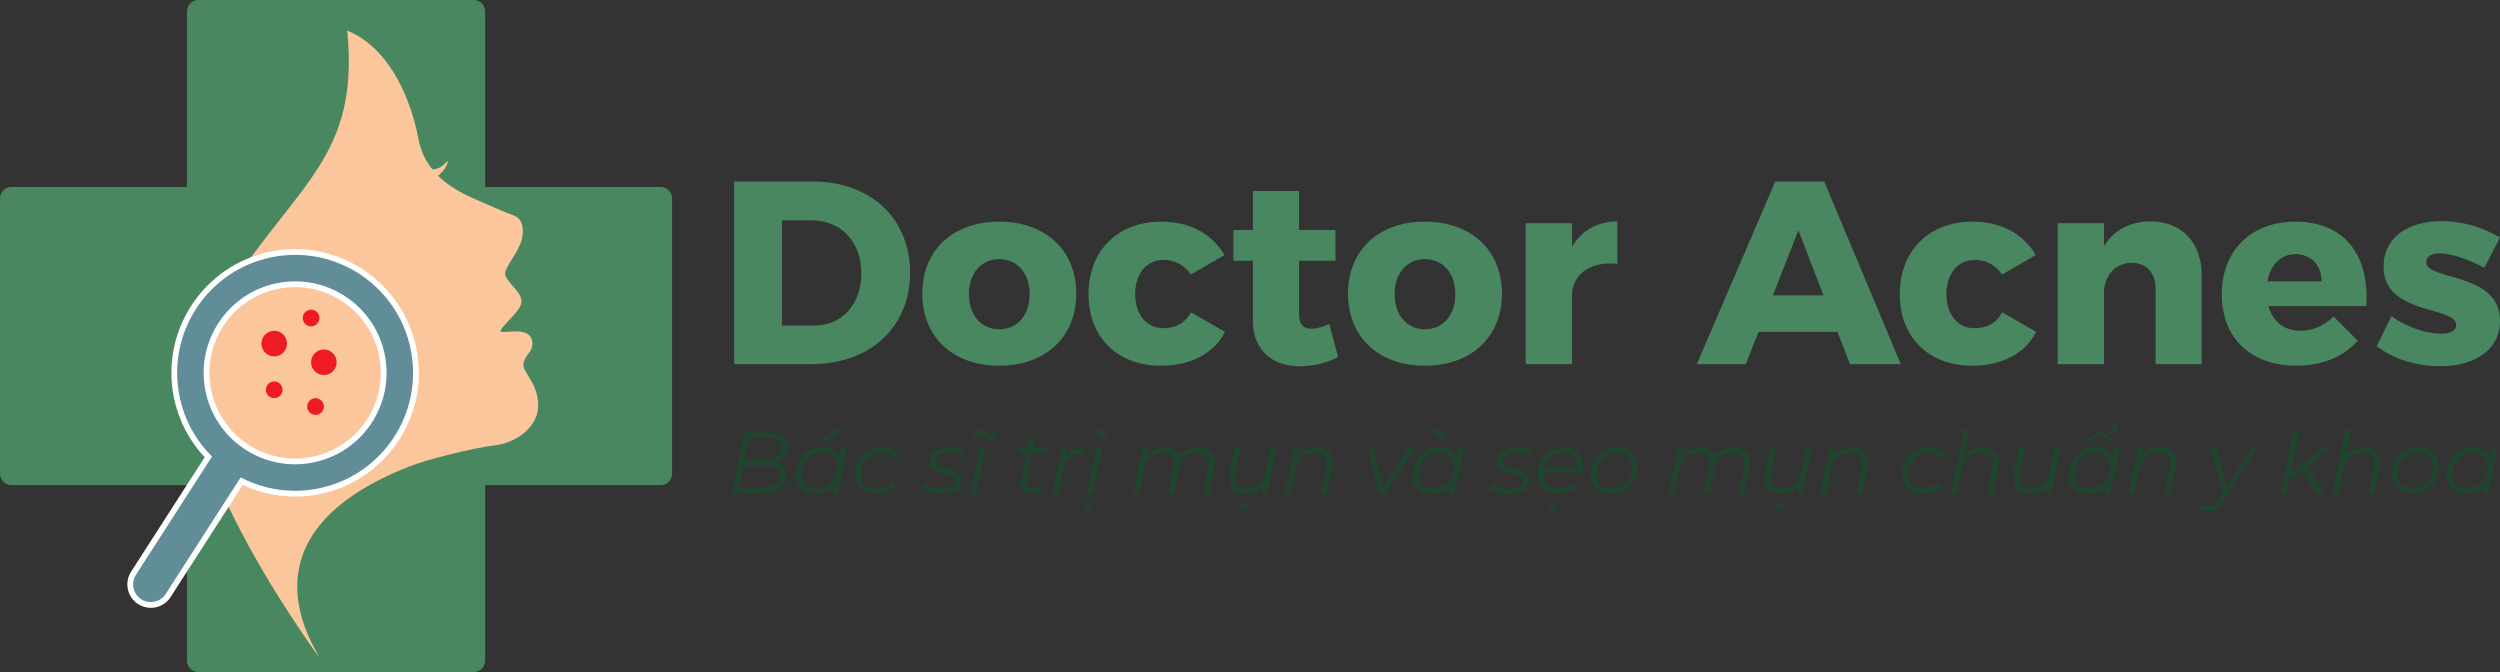 <?xml version="1.0" encoding="utf-8"?>
<!-- Generator: Adobe Illustrator 16.0.0, SVG Export Plug-In . SVG Version: 6.00 Build 0)  -->
<!DOCTYPE svg PUBLIC "-//W3C//DTD SVG 1.1//EN" "http://www.w3.org/Graphics/SVG/1.1/DTD/svg11.dtd">
<svg version="1.1" id="Layer_1" xmlns:x="http://ns.adobe.com/Extensibility/1.0/" xmlns:i="http://ns.adobe.com/AdobeIllustrator/10.0/" xmlns:graph="http://ns.adobe.com/Graphs/1.0/"
	 xmlns="http://www.w3.org/2000/svg" xmlns:xlink="http://www.w3.org/1999/xlink" xmlns:a="http://ns.adobe.com/AdobeSVGViewerExtensions/3.0/"
	 x="0px" y="0px" width="947.524px" height="254.724px" viewBox="0 0 947.524 254.724"
	 style="enable-background:new 0 0 947.524 254.724;" xml:space="preserve">
<rect x="0" y="0" width="947.524" height="254.724" fill="#333333" stroke="none"/>
<style type="text/css">
<![CDATA[
	.st0{fill:#48875F;}
	.st1{fill:#ED1C24;}
	.st2{fill:#21442E;}
	.st3{fill:#FCC69C;}
	.st4{fill:#608D98;}
	.st5{fill:#FFFFFF;}
]]>
</style>
<path class="st0" d="M344.918,103.36c0,20.634-15.103,34.654-37.518,34.654h-29.126V68.802h29.819
	C330.013,68.802,344.918,82.822,344.918,103.36 M326.458,103.556c0-11.946-7.8-20.042-18.759-20.042h-11.354V123.4h12.241
	C319.05,123.4,326.458,115.404,326.458,103.556"/>
<path class="st0" d="M407.913,111.258c0,16.485-11.647,27.349-29.223,27.349c-17.571,0-29.127-10.863-29.127-27.349
	c0-16.387,11.556-27.25,29.127-27.25C396.266,84.007,407.913,94.871,407.913,111.258 M367.24,111.455
	c0,7.998,4.638,13.329,11.45,13.329c6.912,0,11.552-5.331,11.552-13.329c0-7.898-4.641-13.23-11.552-13.23
	C371.877,98.225,367.24,103.557,367.24,111.455"/>
<path class="st0" d="M440.898,98.522c-6.32,0-10.664,5.232-10.664,12.932c0,7.801,4.344,12.938,10.664,12.938
	c4.637,0,8.291-1.877,10.464-6.026l12.932,7.408c-4.244,8.193-12.932,12.833-24.288,12.833c-16.488,0-27.446-10.76-27.446-27.054
	c0-16.586,11.056-27.544,27.644-27.544c10.763,0,19.254,4.64,23.894,12.636l-12.736,7.407
	C448.99,100.596,445.437,98.522,440.898,98.522"/>
<path class="st0" d="M507.149,135.25c-3.851,2.271-9.184,3.554-14.416,3.554c-10.365,0.1-17.869-6.024-17.869-17.078V98.817h-7.405
	V87.168h7.405V72.358h17.478v14.811h13.819v11.649h-13.819v20.143c0,3.947,1.776,5.724,4.837,5.627c1.774,0,4.046-0.69,6.614-1.779
	L507.149,135.25z"/>
<path class="st0" d="M569.253,111.258c0,16.485-11.647,27.349-29.222,27.349c-17.573,0-29.129-10.863-29.129-27.349
	c0-16.387,11.556-27.25,29.129-27.25C557.605,84.007,569.253,94.871,569.253,111.258 M528.578,111.455
	c0,7.998,4.64,13.329,11.453,13.329c6.909,0,11.551-5.331,11.551-13.329c0-7.898-4.642-13.23-11.551-13.23
	C533.218,98.225,528.578,103.557,528.578,111.455"/>
<path class="st0" d="M612.996,83.911v16.094c-9.772-0.991-16.289,3.356-17.179,10.759v27.248h-17.575V84.603h17.575v8.884
	C599.472,87.366,605.491,83.911,612.996,83.911"/>
<path class="st0" d="M696.43,125.773h-29.917l-4.839,12.24h-18.563l29.722-69.211h18.562l29.024,69.211h-19.25L696.43,125.773z
	 M691.099,111.949l-9.479-24.683l-9.678,24.683H691.099z"/>
<path class="st0" d="M748.367,98.522c-6.318,0-10.664,5.232-10.664,12.932c0,7.801,4.346,12.938,10.664,12.938
	c4.639,0,8.293-1.877,10.466-6.026l12.93,7.408c-4.241,8.193-12.93,12.833-24.284,12.833c-16.489,0-27.447-10.76-27.447-27.054
	c0-16.586,11.057-27.544,27.645-27.544c10.763,0,19.253,4.64,23.892,12.636l-12.734,7.407
	C756.461,100.596,752.906,98.522,748.367,98.522"/>
<path class="st0" d="M834.468,104.347v33.665h-17.479v-28.63c0-6.021-3.555-9.775-9.08-9.775
	c-5.924,0.099-9.775,4.146-10.467,10.171v28.233H779.87V84.603h17.572v8.688c3.753-6.122,9.875-9.379,17.672-9.379
	C826.767,83.911,834.468,91.807,834.468,104.347"/>
<path class="st0" d="M896.869,115.998h-37.12c1.677,6.022,6.116,9.378,12.144,9.378c4.539,0,8.982-1.876,12.536-5.431l9.185,9.184
	c-5.435,6.121-13.429,9.478-23.301,9.478c-17.477,0-28.239-10.76-28.239-27.054c0-16.583,11.157-27.545,27.844-27.545
	C888.579,84.007,898.052,96.547,896.869,115.998 M879.886,106.616c0-6.118-3.949-10.267-9.871-10.267
	c-5.727,0-9.48,4.149-10.662,10.267H879.886z"/>
<path class="st0" d="M924.619,96.053c-2.963,0-5.036,1.087-5.036,3.357c0,7.011,28.038,3.653,27.941,22.215
	c0,10.959-9.577,17.179-22.609,17.179c-8.985,0-17.574-2.568-24.093-7.604l5.532-11.354c6.12,4.246,13.031,6.617,18.955,6.617
	c3.26,0,5.625-1.087,5.625-3.258c0-7.308-27.546-3.654-27.546-22.118c0-11.154,9.381-17.277,21.921-17.277
	c7.7,0,15.497,2.172,22.215,6.222l-5.927,11.451C934.985,98.029,928.96,96.053,924.619,96.053"/>
<path class="st2" d="M297.961,179.918c0,4.707-3.846,7.192-9.909,7.192h-10.778l4.643-23.202h9.912c4.441,0,7.128,1.69,7.128,4.939
	c0,3.28-2.022,5.435-4.708,6.298C296.57,175.774,297.961,177.366,297.961,179.918 M295.542,179.952c0-2.618-1.891-3.581-5.403-3.581
	h-8.292l-1.721,8.718h8.124C292.891,185.089,295.542,183.302,295.542,179.952 M283.938,165.928l-1.689,8.421h7.392
	c3.976,0,6.796-1.722,6.796-5.073c0-2.284-1.892-3.348-5.073-3.348H283.938z"/>
<path class="st2" d="M321.167,169.677l-3.483,17.434h-2.254l0.563-2.752c-1.655,1.826-3.973,2.922-6.795,2.922
	c-4.475,0-7.588-2.788-7.588-7.394c0-5.965,4.175-10.345,9.846-10.345c3.315,0,5.636,1.36,6.628,3.778l0.729-3.644H321.167z
	 M317.254,177.034c0-3.414-2.09-5.436-5.737-5.436c-4.34,0-7.556,3.446-7.556,8.187c0,3.414,2.091,5.406,5.736,5.406
	C314.038,185.191,317.254,181.774,317.254,177.034 M313.608,166.991h-2.453l5.037-4.113h3.216L313.608,166.991z"/>
<path class="st2" d="M324.085,179.885c0-5.963,4.207-10.343,10.14-10.343c3.181,0,5.572,1.16,6.866,3.483l-1.991,1.156
	c-0.993-1.72-2.684-2.583-5.074-2.583c-4.375,0-7.589,3.446-7.589,8.187c0,3.414,2.088,5.403,5.802,5.403
	c2.219,0,4.244-0.861,5.502-2.519l1.691,1.293c-1.557,2.089-4.308,3.317-7.292,3.317
	C327.167,187.28,324.085,184.358,324.085,179.885"/>
<path class="st2" d="M349.744,185.156l1.125-1.854c1.326,1.156,3.646,1.92,6.03,1.92c3.35,0,5.175-1.159,5.175-3.115
	c0-3.944-9.879-1.224-9.879-7.126c0-3.317,2.985-5.438,7.56-5.438c2.22,0,4.573,0.631,5.9,1.627l-0.994,1.89
	c-1.36-1.028-3.316-1.495-5.104-1.495c-3.218,0-5.041,1.295-5.041,3.187c0,4.042,9.88,1.291,9.88,7.092
	c0,3.447-3.083,5.434-7.725,5.434C353.817,187.275,351.099,186.384,349.744,185.156"/>
<path class="st2" d="M371.258,169.677h2.354l-3.449,17.434h-2.354L371.258,169.677z M371.62,164.537
	c-0.761,0-1.326,0.827-1.458,2.122h-1.423c0.227-2.321,1.355-3.646,2.947-3.646c1.891,0,2.356,2.222,3.481,2.222
	c0.794,0,1.394-0.764,1.524-2.024h1.394c-0.234,2.222-1.326,3.581-2.918,3.581C373.278,166.791,372.782,164.537,371.62,164.537"/>
<path class="st2" d="M389.191,181.84c-0.067,0.398-0.135,0.764-0.135,1.095c0,1.49,0.829,2.319,2.519,2.319
	c0.964,0,1.89-0.295,2.687-0.896l0.564,1.791c-1.095,0.829-2.552,1.131-3.882,1.131c-2.617,0-4.24-1.495-4.24-3.98
	c0-0.43,0.032-0.895,0.13-1.358l2.025-10.278h-3.083l0.365-1.986h3.113l0.766-3.813h2.352l-0.761,3.813h5.302l-0.397,1.986h-5.304
	L389.191,181.84z"/>
<path class="st2" d="M411.137,169.542l-0.431,2.286c-0.232,0-0.398-0.03-0.662-0.03c-3.715,0-6.198,2.119-7.062,6.462l-1.761,8.851
	h-2.354l3.45-17.434h2.253l-0.596,3.182C405.536,170.57,407.824,169.542,411.137,169.542"/>
<path class="st2" d="M410.671,192.152c0-0.863,0.731-1.593,1.625-1.593c0.696,0,1.227,0.497,1.227,1.229
	c0,0.926-0.697,1.624-1.625,1.624C411.167,193.412,410.671,192.879,410.671,192.152 M415.346,169.677h2.354l-3.448,17.434h-2.355
	L415.346,169.677z M415.943,164.306c0-0.994,0.762-1.792,1.821-1.792c0.928,0,1.627,0.698,1.627,1.492
	c0,1.061-0.797,1.857-1.858,1.857C416.607,165.863,415.943,165.132,415.943,164.306"/>
<path class="st2" d="M460.462,175.147c0,0.627-0.099,1.325-0.233,2.052l-1.986,9.911h-2.354l1.988-9.943
	c0.13-0.597,0.165-1.128,0.165-1.625c0-2.453-1.424-3.879-4.308-3.879c-3.484,0-5.969,1.925-6.761,5.836l-1.923,9.611h-2.357
	l1.992-9.943c0.097-0.566,0.165-1.094,0.165-1.593c0-2.485-1.393-3.911-4.312-3.911c-3.546,0-5.998,2.057-6.828,6.103l-1.855,9.345
	H429.5l3.449-17.434h2.253l-0.562,2.785c1.655-2.026,3.942-2.92,6.597-2.92c2.949,0,4.939,1.263,5.703,3.481
	c1.756-2.318,4.308-3.481,7.358-3.481C458.243,169.542,460.462,171.631,460.462,175.147"/>
<path class="st2" d="M483.865,169.677l-3.48,17.434h-2.251l0.562-2.783c-1.692,2.021-4.046,2.948-6.729,2.948
	c-3.912,0-6.2-2.119-6.2-5.698c0-0.632,0.067-1.259,0.198-1.957l1.991-9.943h2.353l-1.988,9.943
	c-0.102,0.562-0.165,1.061-0.165,1.558c0,2.519,1.456,3.979,4.438,3.979c3.684,0,6.233-2.057,7.063-6.1l1.857-9.38H483.865z
	 M472.895,191.788c0,0.926-0.699,1.624-1.627,1.624c-0.73,0-1.222-0.533-1.222-1.26c0-0.863,0.728-1.595,1.619-1.595
	C472.366,190.558,472.895,191.059,472.895,191.788"/>
<path class="st2" d="M505.185,175.213c0,0.629-0.065,1.292-0.202,1.986l-1.989,9.911h-2.35l1.987-9.943
	c0.1-0.566,0.167-1.094,0.167-1.593c0-2.485-1.491-3.911-4.508-3.911c-3.714,0-6.266,2.022-7.096,6.103l-1.856,9.345h-2.354
	l3.446-17.434h2.256l-0.563,2.783c1.692-1.989,4.075-2.918,6.828-2.918C502.897,169.542,505.185,171.663,505.185,175.213"/>
<polygon class="st2" points="536.247,169.677 525.042,187.11 522.623,187.11 518.311,169.677 520.666,169.677 524.275,184.56 
	533.79,169.677 "/>
<path class="st2" d="M554.974,169.677l-3.48,17.434h-2.255l0.563-2.752c-1.655,1.826-3.976,2.922-6.796,2.922
	c-4.474,0-7.592-2.788-7.592-7.394c0-5.965,4.179-10.345,9.85-10.345c3.312,0,5.632,1.36,6.629,3.778l0.729-3.644H554.974z
	 M551.062,177.034c0-3.414-2.088-5.436-5.733-5.436c-4.343,0-7.558,3.446-7.558,8.187c0,3.414,2.087,5.406,5.735,5.406
	C547.849,185.191,551.062,181.774,551.062,177.034 M547.019,166.991l-4.541-4.113h3.113l3.779,4.113H547.019z"/>
<path class="st2" d="M564.887,185.156l1.128-1.854c1.325,1.156,3.646,1.92,6.03,1.92c3.347,0,5.175-1.159,5.175-3.115
	c0-3.944-9.88-1.224-9.88-7.126c0-3.317,2.982-5.438,7.56-5.438c2.219,0,4.573,0.631,5.897,1.627l-0.993,1.89
	c-1.36-1.028-3.316-1.495-5.104-1.495c-3.22,0-5.039,1.295-5.039,3.187c0,4.042,9.879,1.291,9.879,7.092
	c0,3.447-3.084,5.434-7.726,5.434C568.962,187.275,566.244,186.384,564.887,185.156"/>
<path class="st2" d="M585.144,179.057c-0.033,0.234-0.033,0.462-0.033,0.696c0,3.481,1.987,5.438,5.999,5.438
	c2.32,0,4.406-0.829,5.702-2.189l1.059,1.69c-1.623,1.624-4.241,2.583-6.961,2.583c-5.039,0-8.12-2.851-8.12-7.423
	c0-5.936,4.075-10.311,9.645-10.311c4.609,0,7.594,2.753,7.594,7.393c0,0.729-0.104,1.46-0.233,2.122H585.144z M585.373,177.299
	h12.432c0.034-0.231,0.034-0.432,0.034-0.627c0-3.316-2.223-5.139-5.473-5.139C588.854,171.533,586.237,173.819,585.373,177.299
	 M590.05,191.788c0,0.926-0.696,1.624-1.629,1.624c-0.728,0-1.225-0.533-1.225-1.26c0-0.863,0.731-1.595,1.623-1.595
	C589.516,190.558,590.05,191.059,590.05,191.788"/>
<path class="st2" d="M602.812,179.885c0-5.933,4.208-10.343,10.076-10.343c4.842,0,7.922,2.854,7.922,7.358
	c0,5.967-4.209,10.375-10.076,10.375C605.893,187.275,602.812,184.362,602.812,179.885 M618.456,177.034
	c0-3.414-2.093-5.438-5.738-5.438c-4.338,0-7.555,3.448-7.555,8.188c0,3.417,2.091,5.406,5.737,5.406
	C615.239,185.191,618.456,181.774,618.456,177.034"/>
<path class="st2" d="M663.408,175.147c0,0.627-0.098,1.325-0.233,2.052l-1.984,9.911h-2.354l1.986-9.943
	c0.132-0.597,0.166-1.128,0.166-1.625c0-2.453-1.429-3.879-4.308-3.879c-3.484,0-5.969,1.925-6.765,5.836l-1.92,9.611h-2.357
	l1.99-9.943c0.099-0.566,0.165-1.094,0.165-1.593c0-2.485-1.394-3.911-4.312-3.911c-3.546,0-5.998,2.057-6.826,6.103l-1.857,9.345
	h-2.354l3.449-17.434h2.254l-0.562,2.785c1.655-2.026,3.94-2.92,6.596-2.92c2.948,0,4.938,1.263,5.701,3.481
	c1.758-2.318,4.31-3.481,7.359-3.481C661.19,169.542,663.408,171.631,663.408,175.147"/>
<path class="st2" d="M686.813,169.677l-3.48,17.434h-2.253l0.563-2.783c-1.691,2.021-4.046,2.948-6.729,2.948
	c-3.912,0-6.202-2.119-6.202-5.698c0-0.632,0.069-1.259,0.199-1.957l1.993-9.943h2.353l-1.988,9.943
	c-0.1,0.562-0.167,1.061-0.167,1.558c0,2.519,1.457,3.979,4.441,3.979c3.681,0,6.232-2.057,7.062-6.1l1.857-9.38H686.813z
	 M675.84,191.788c0,0.926-0.697,1.624-1.626,1.624c-0.729,0-1.223-0.533-1.223-1.26c0-0.863,0.729-1.595,1.622-1.595
	C675.311,190.558,675.84,191.059,675.84,191.788"/>
<path class="st2" d="M708.13,175.213c0,0.629-0.066,1.292-0.2,1.986l-1.99,9.911h-2.353l1.986-9.943
	c0.102-0.566,0.168-1.094,0.168-1.593c0-2.485-1.49-3.911-4.507-3.911c-3.713,0-6.266,2.022-7.097,6.103l-1.854,9.345h-2.354
	l3.449-17.434h2.251l-0.562,2.783c1.689-1.989,4.074-2.918,6.829-2.918C705.84,169.542,708.13,171.663,708.13,175.213"/>
<path class="st2" d="M720.893,179.885c0-5.963,4.207-10.343,10.141-10.343c3.181,0,5.571,1.16,6.864,3.483l-1.99,1.156
	c-0.992-1.72-2.683-2.583-5.073-2.583c-4.376,0-7.588,3.446-7.588,8.187c0,3.414,2.087,5.403,5.8,5.403
	c2.22,0,4.241-0.861,5.503-2.519l1.691,1.293c-1.56,2.089-4.309,3.317-7.292,3.317C723.975,187.28,720.893,184.358,720.893,179.885"
	/>
<path class="st2" d="M757.654,175.213c0,0.629-0.065,1.292-0.198,1.986l-1.99,9.911h-2.351l1.983-9.943
	c0.103-0.566,0.171-1.094,0.171-1.593c0-2.485-1.491-3.911-4.509-3.911c-3.714,0-6.266,2.022-7.095,6.103l-1.858,9.345h-2.354
	l4.904-24.597h2.355l-1.957,9.781c1.658-1.892,3.979-2.753,6.668-2.753C755.368,169.542,757.654,171.663,757.654,175.213"/>
<path class="st2" d="M781.093,169.677l-3.482,17.434h-2.256l0.563-2.783c-1.688,2.021-4.042,2.948-6.726,2.948
	c-3.915,0-6.199-2.119-6.199-5.698c0-0.632,0.063-1.259,0.198-1.957l1.989-9.943h2.351l-1.984,9.943
	c-0.102,0.562-0.17,1.061-0.17,1.558c0,2.519,1.462,3.979,4.446,3.979c3.677,0,6.229-2.057,7.059-6.1l1.856-9.38H781.093z"/>
<path class="st2" d="M803.599,169.677l-3.48,17.434h-2.251l0.562-2.752c-1.655,1.826-3.979,2.922-6.795,2.922
	c-4.477,0-7.591-2.786-7.591-7.394c0-5.965,4.173-10.345,9.846-10.345c3.315,0,5.637,1.36,6.627,3.778l0.732-3.644H803.599z
	 M799.686,177.034c0-3.414-2.087-5.436-5.732-5.436c-4.344,0-7.557,3.446-7.557,8.187c0,3.414,2.085,5.403,5.731,5.403
	C796.473,185.188,799.686,181.774,799.686,177.034 M792.692,166.988h-2.319l4.739-3.114h2.323l3.877,3.114h-2.223l-2.915-1.954
	L792.692,166.988z M798.695,161.587l-0.365-1.027c0.661-0.367,1.355-0.566,2.154-0.566c1.326,0,2.186,0.766,2.186,1.926
	c0,1.259-0.859,2.252-2.284,2.853l-0.631-0.83c1.096-0.463,1.59-1.094,1.59-1.792c0-0.597-0.432-0.961-1.125-0.961
	C799.721,161.188,799.192,161.32,798.695,161.587"/>
<path class="st2" d="M824.885,175.213c0,0.629-0.065,1.292-0.2,1.986l-1.988,9.911h-2.354l1.986-9.943
	c0.103-0.566,0.171-1.094,0.171-1.593c0-2.485-1.494-3.911-4.509-3.911c-3.714,0-6.269,2.022-7.096,6.103l-1.857,9.345h-2.354
	l3.448-17.434h2.254l-0.562,2.783c1.689-1.989,4.073-2.918,6.828-2.918C822.598,169.542,824.885,171.663,824.885,175.213"/>
<path class="st2" d="M855.944,169.677l-12.73,19.69c-2.154,3.313-3.777,4.34-6.296,4.34c-1.628,0-3.282-0.562-4.146-1.555
	l1.261-1.725c0.761,0.792,1.758,1.258,3.081,1.258c1.492,0,2.65-0.696,4.012-2.817l1.229-1.855l-4.347-17.336h2.391l3.614,14.851
	l9.512-14.851H855.944z"/>
<polygon class="st2" points="874.543,176.867 880.807,187.11 878.053,187.11 872.687,178.293 867.813,182.071 866.817,187.11 
	864.464,187.11 869.366,162.516 871.724,162.516 868.41,179.057 880.41,169.677 883.754,169.677 "/>
<path class="st2" d="M902.223,175.213c0,0.629-0.064,1.292-0.2,1.986l-1.988,9.911h-2.351l1.985-9.943
	c0.101-0.566,0.169-1.094,0.169-1.593c0-2.485-1.492-3.911-4.51-3.911c-3.713,0-6.265,2.022-7.094,6.103l-1.859,9.345h-2.351
	l4.902-24.597h2.356l-1.956,9.781c1.656-1.892,3.979-2.753,6.664-2.753C899.936,169.542,902.223,171.663,902.223,175.213"/>
<path class="st2" d="M906.368,179.885c0-5.933,4.209-10.343,10.075-10.343c4.841,0,7.923,2.854,7.923,7.358
	c0,5.967-4.209,10.375-10.076,10.375C909.452,187.275,906.368,184.362,906.368,179.885 M922.013,177.034
	c0-3.414-2.092-5.438-5.736-5.438c-4.34,0-7.557,3.448-7.557,8.188c0,3.417,2.087,5.406,5.737,5.406
	C918.796,185.191,922.013,181.774,922.013,177.034"/>
<path class="st2" d="M946.709,169.677l-3.484,17.434h-2.248l0.562-2.748c-1.658,1.824-3.975,2.913-6.797,2.913
	c-4.476,0-7.588-2.783-7.588-7.391c0-5.968,4.174-10.343,9.842-10.343c3.317,0,5.64,1.36,6.63,3.778l0.729-3.644H946.709z
	 M942.799,177.034c0-3.414-2.093-5.438-5.737-5.438c-4.341,0-7.559,3.448-7.559,8.188c0,3.417,2.091,5.406,5.738,5.406
	C939.579,185.191,942.799,181.774,942.799,177.034"/>
<path class="st0" d="M179.505,254.724H75.221c-2.416,0-4.373-1.956-4.373-4.375V4.371C70.848,1.958,72.805,0,75.221,0h104.285
	c2.415,0,4.373,1.958,4.373,4.371v245.978C183.878,252.768,181.92,254.724,179.505,254.724"/>
<path class="st0" d="M0,179.503V75.219c0-2.415,1.958-4.372,4.372-4.372h245.981c2.414,0,4.37,1.957,4.37,4.372v104.284
	c0,2.415-1.956,4.373-4.37,4.373H4.372C1.958,183.876,0,181.918,0,179.503"/>
<path class="st3" d="M194.792,81.71c-2.892-1.017-8.751-3.65-15.268-6.471c-20.158-8.73-20.425-20.876-21.578-25.774
	c-4.87-20.695-14.856-32.451-24.346-36.958c-0.61-0.291-1.293-0.618-2.005-0.958c5.309,53.337-24.397,59.192-55.549,115.813
	c-19.274,35.033,45.077,121.989,45.023,121.877c-2.635-5.588-31.023-46.928,34.084-72.446c6.895-2.703,23.907-6.992,32.594-8.048
	c8.69-1.055,16.656-7.604,16.244-15.771c-0.413-8.172-6.152-12.115-5.597-15.205c0.558-3.089,3.039-4.182,3.335-6.702
	c0.296-2.525-0.685-4.916-4.323-5.344c-3.638-0.427-6.841,0.495-7.563-0.091c-0.722-0.583,2.43-3.405,4.524-5.821
	c2.094-2.419,4.226-4.478,2.804-7.555c-1.42-3.078-5.614-6.012-5.727-8.494c-0.111-2.479,5.038-8.151,6.262-12.825
	C198.934,86.264,197.685,82.728,194.792,81.71"/>
<path class="st4" d="M57.162,229.292c-1.536,0-3.025-0.454-4.309-1.304c-3.583-2.38-4.566-7.232-2.187-10.816l28.295-43.996
	c-6.106-6.289-10.247-14.148-11.995-22.784c-2.427-11.989-0.042-24.206,6.721-34.4c6.762-10.192,17.09-17.144,29.079-19.57
	c3.012-0.61,6.085-0.918,9.133-0.918c21.674,0,40.532,15.441,44.837,36.72c2.427,11.991,0.041,24.204-6.72,34.397
	c-6.763,10.193-17.091,17.144-29.079,19.571c-3.009,0.609-6.076,0.917-9.117,0.917h-0.001c-6.971,0-13.943-1.636-20.226-4.739
	l-27.915,43.415C62.22,227.986,59.787,229.292,57.162,229.292 M111.889,107.729c-2.234,0-4.486,0.227-6.696,0.674
	c-18.143,3.673-29.917,21.421-26.244,39.564c3.157,15.597,16.979,26.918,32.867,26.918c2.235,0,4.486-0.229,6.696-0.675
	c8.79-1.778,16.358-6.874,21.315-14.345c4.957-7.474,6.707-16.43,4.928-25.218C141.598,119.05,127.775,107.729,111.889,107.729"/>
<path class="st5" d="M111.898,96.596c20.829,0,39.475,14.638,43.767,35.843c4.897,24.197-10.748,47.784-34.945,52.68
	c-2.989,0.605-5.968,0.896-8.901,0.896c-7.315,0-14.362-1.808-20.613-5.067l-28.447,44.246c-1.292,1.945-3.424,2.998-5.598,2.998
	c-1.273,0-2.561-0.36-3.704-1.117c-3.086-2.048-3.929-6.211-1.881-9.298l28.781-44.747c-6.076-6.02-10.496-13.845-12.32-22.855
	c-4.896-24.198,10.748-47.784,34.947-52.683C105.977,96.887,108.959,96.596,111.898,96.596 M111.815,175.979
	c2.279,0,4.594-0.226,6.912-0.696c18.766-3.801,30.897-22.088,27.099-40.854c-3.327-16.442-17.785-27.793-33.938-27.793
	c-2.28,0-4.594,0.226-6.914,0.696c-18.764,3.798-30.896,22.088-27.099,40.85C81.205,164.627,95.662,175.979,111.815,175.979
	 M111.898,94.408c-3.12,0-6.266,0.317-9.349,0.94c-25.339,5.129-41.785,29.919-36.655,55.263
	c1.731,8.553,5.758,16.366,11.683,22.696l-27.84,43.283c-1.296,1.957-1.761,4.33-1.29,6.657c0.472,2.332,1.823,4.337,3.803,5.651
	c1.463,0.972,3.162,1.483,4.912,1.483c2.993,0,5.768-1.488,7.42-3.98l27.409-42.628c6.2,2.902,13.013,4.428,19.828,4.428
	c3.114,0,6.257-0.313,9.335-0.939c12.276-2.483,22.85-9.602,29.771-20.037c6.926-10.437,9.37-22.944,6.885-35.221
	C153.4,110.22,134.09,94.408,111.898,94.408 M111.815,173.792c-15.37,0-28.741-10.955-31.794-26.042
	c-1.72-8.502-0.028-17.166,4.768-24.396c4.793-7.229,12.118-12.158,20.62-13.879c2.138-0.433,4.317-0.652,6.48-0.652
	c15.367,0,28.739,10.951,31.793,26.041c3.554,17.55-7.836,34.719-25.387,38.272C116.157,173.57,113.976,173.792,111.815,173.792"/>
<path class="st1" d="M108.772,130.216c0,2.679-2.171,4.849-4.846,4.849c-2.677,0-4.846-2.17-4.846-4.849
	c0-2.675,2.169-4.844,4.846-4.844C106.601,125.372,108.772,127.541,108.772,130.216"/>
<path class="st1" d="M127.595,137.298c0,2.677-2.169,4.847-4.845,4.847c-2.677,0-4.848-2.17-4.848-4.847
	c0-2.674,2.17-4.844,4.848-4.844C125.425,132.454,127.595,134.624,127.595,137.298"/>
<path class="st1" d="M107.094,147.734c0,1.751-1.419,3.17-3.169,3.17c-1.749,0-3.167-1.419-3.167-3.17
	c0-1.748,1.418-3.167,3.167-3.167C105.675,144.567,107.094,145.986,107.094,147.734"/>
<path class="st1" d="M122.75,154.073c0,1.748-1.419,3.167-3.169,3.167s-3.168-1.419-3.168-3.167c0-1.751,1.418-3.169,3.168-3.169
	S122.75,152.322,122.75,154.073"/>
<path class="st1" d="M121.072,120.527c0,1.749-1.418,3.168-3.169,3.168c-1.75,0-3.168-1.419-3.168-3.168
	c0-1.751,1.418-3.169,3.168-3.169C119.654,117.358,121.072,118.776,121.072,120.527"/>
<path class="st3" d="M159.634,66.661c-0.119-0.33-0.201-0.715-0.278-1.112c-1.602,0.961-2.078,3.379-0.253,4.466
	c1.333,0.794,3.015,0.979,4.712,0.952c-0.79-0.59-1.531-1.171-2.139-1.728c3.555-1.558,6.972-4.112,8.075-7.911
	c0.068-0.227-0.253-0.309-0.367-0.167c-1.378,1.712-3.407,3.132-5.639,3.03c-1.696-0.077-2.126,2.631-3.787,3.116
	C159.819,67.085,159.709,66.867,159.634,66.661"/>
</svg>
